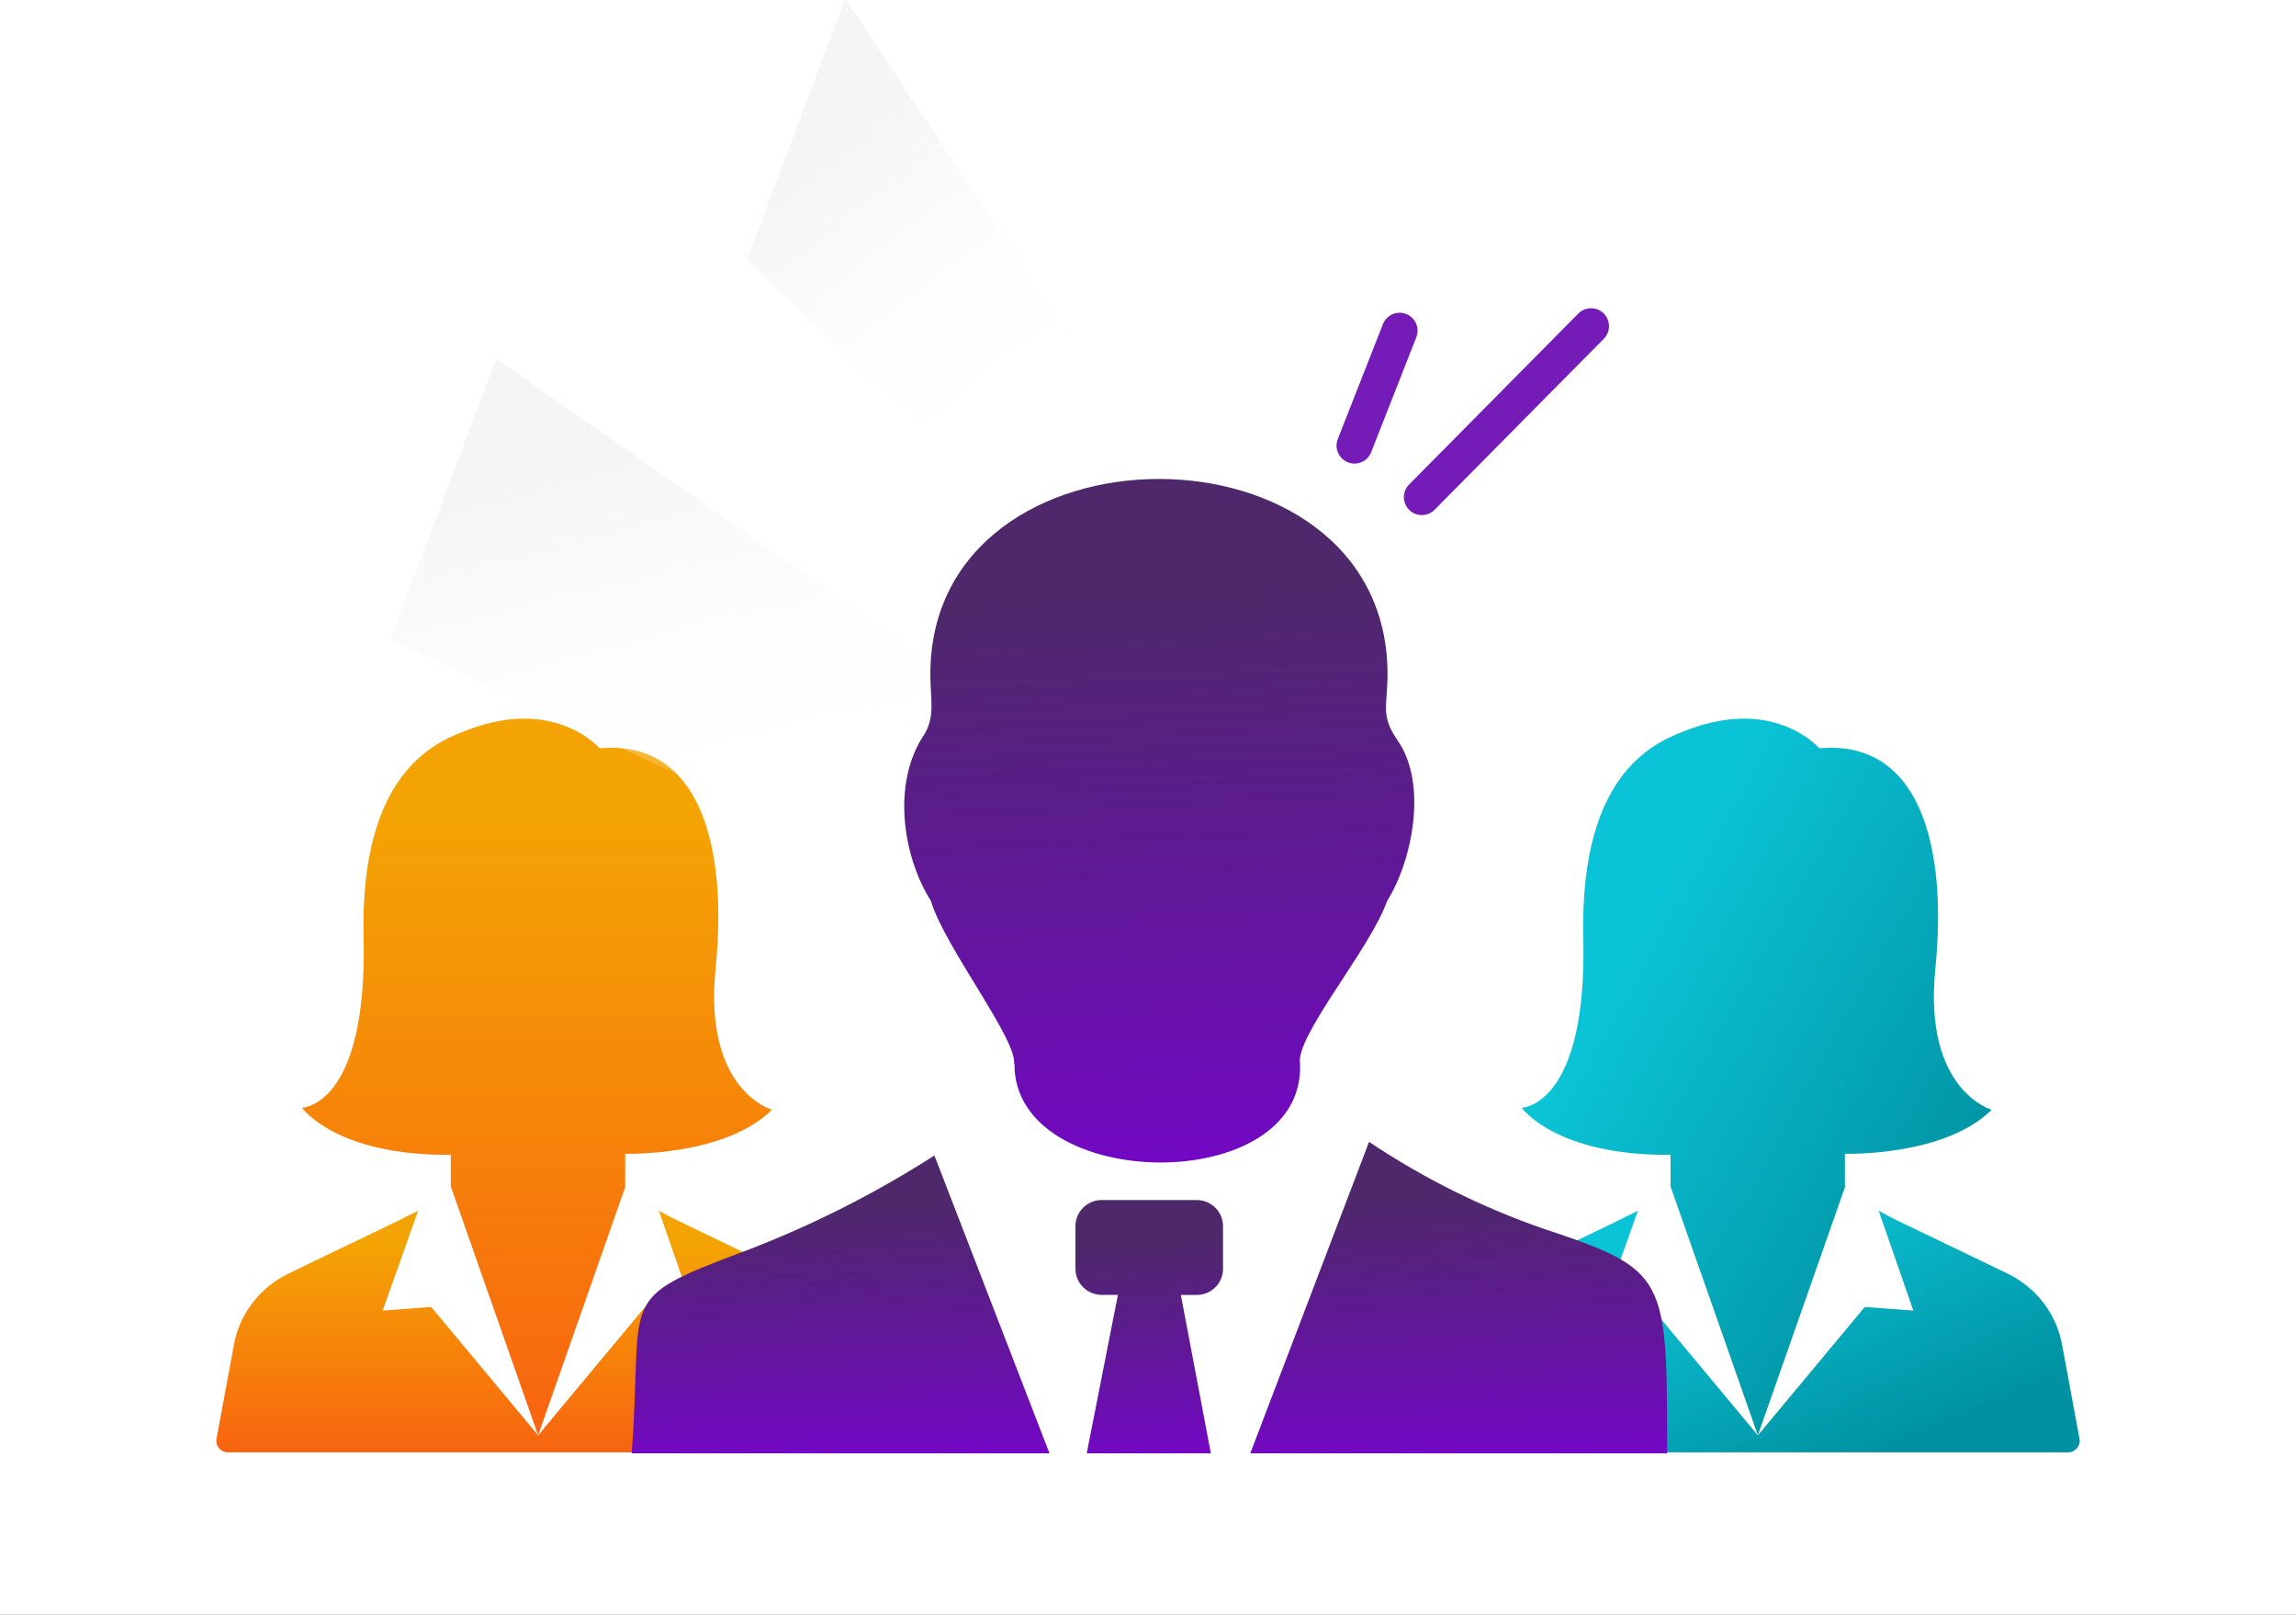 <svg xmlns="http://www.w3.org/2000/svg" width="128" height="90" viewBox="0 0 128 90" fill="none"><rect x="0" y="0" width="128" height="90" fill="#333333" stroke="none"/><g clip-path="url(#clip0_4695_166833)"><rect width="128" height="90" fill="white"></rect><g clip-path="url(#clip1_4695_166833)"><path d="M34.853 66.021V64.303C34.853 64.303 36.24 64.345 37.956 64.059C39.673 63.773 41.719 63.159 43.037 61.848C43.037 61.848 42.08 61.584 41.208 60.469C40.336 59.353 39.55 57.386 39.894 53.98C40.237 50.578 40.022 47.384 39.021 45.103C38.019 42.822 36.23 41.454 33.426 41.705C33.426 41.705 32.819 40.991 31.607 40.502C30.395 40.012 28.579 39.748 26.161 40.65C25.332 40.959 23.803 41.502 22.509 43.146C21.216 44.791 20.158 47.537 20.269 52.254C20.381 56.968 19.522 59.339 18.635 60.532C17.748 61.725 16.834 61.739 16.834 61.739C16.834 61.739 17.306 62.41 18.579 63.073C19.852 63.736 21.927 64.392 25.13 64.362V66.122L27.565 73.059L30 79.997L32.431 73.072L34.861 66.147L34.857 66.084L34.853 66.021L34.853 66.021Z" fill="url(#paint0_linear_4695_166833)"></path><path d="M47.932 80.198L47.443 77.559L46.953 74.919C46.795 74.065 46.432 73.271 45.909 72.594C45.386 71.918 44.703 71.359 43.904 70.974L40.839 69.499L37.773 68.024C37.597 67.941 37.423 67.85 37.25 67.758C37.077 67.666 36.905 67.572 36.734 67.48L37.7 70.261L38.666 73.043L37.313 72.942L35.96 72.841L32.98 76.419L30 79.997L27.02 76.419L24.039 72.841L22.686 72.942L21.334 73.043L22.322 70.261L23.31 67.48L22.696 67.785L22.082 68.091L19.089 69.532L16.096 70.974C15.297 71.359 14.615 71.918 14.092 72.594C13.569 73.271 13.206 74.065 13.047 74.919L12.558 77.559L12.068 80.198C12.034 80.39 12.092 80.577 12.209 80.715C12.326 80.854 12.502 80.944 12.704 80.944H47.281C47.492 80.944 47.672 80.854 47.791 80.715C47.91 80.577 47.968 80.39 47.934 80.198H47.932Z" fill="url(#paint1_linear_4695_166833)"></path></g><g clip-path="url(#clip2_4695_166833)"><path d="M102.853 66.021V64.303C102.853 64.303 104.24 64.345 105.956 64.059C107.673 63.773 109.719 63.159 111.037 61.848C111.037 61.848 110.08 61.584 109.208 60.469C108.336 59.353 107.55 57.386 107.893 53.98C108.237 50.578 108.022 47.384 107.021 45.103C106.019 42.822 104.231 41.454 101.426 41.705C101.426 41.705 100.819 40.991 99.607 40.502C98.395 40.012 96.579 39.748 94.161 40.65C93.332 40.959 91.803 41.502 90.509 43.146C89.216 44.791 88.158 47.537 88.269 52.254C88.381 56.968 87.522 59.339 86.635 60.532C85.748 61.725 84.834 61.739 84.834 61.739C84.834 61.739 85.306 62.41 86.579 63.073C87.852 63.736 89.927 64.392 93.13 64.362V66.122L95.565 73.059L98 79.997L100.431 73.072L102.861 66.147L102.857 66.084L102.853 66.021L102.853 66.021Z" fill="url(#paint2_linear_4695_166833)"></path><path d="M115.932 80.198L115.443 77.559L114.954 74.919C114.795 74.065 114.432 73.271 113.909 72.594C113.386 71.918 112.703 71.359 111.904 70.974L108.839 69.499L105.773 68.024C105.597 67.941 105.423 67.85 105.25 67.758C105.077 67.666 104.905 67.572 104.734 67.48L105.7 70.261L106.666 73.043L105.313 72.942L103.96 72.841L100.98 76.419L98 79.997L95.019 76.419L92.039 72.841L90.686 72.942L89.334 73.043L90.322 70.261L91.31 67.48L90.696 67.785L90.082 68.091L87.089 69.532L84.096 70.974C83.297 71.359 82.615 71.918 82.092 72.594C81.569 73.271 81.206 74.065 81.047 74.919L80.558 77.559L80.068 80.198C80.034 80.39 80.092 80.577 80.209 80.715C80.326 80.854 80.502 80.944 80.704 80.944H115.281C115.492 80.944 115.672 80.854 115.791 80.715C115.91 80.577 115.968 80.39 115.934 80.198H115.932Z" fill="url(#paint3_linear_4695_166833)"></path></g><path d="M47.126 -0.073L69.622 33.912L67.624 39.212L41.642 14.472L47.126 -0.073Z" fill="url(#paint4_linear_4695_166833)"></path><path d="M27.662 19.992L74.461 52.641L71.98 59.222L21.763 35.638L27.662 19.992Z" fill="url(#paint5_linear_4695_166833)"></path><path fill-rule="evenodd" clip-rule="evenodd" d="M56.535 59.294C56.704 57.924 52.64 52.735 51.895 50.207C50.302 47.685 49.739 43.648 51.478 41.012C52.165 39.955 51.866 39.038 51.866 37.572C51.866 23.072 77.353 23.064 77.353 37.572C77.353 39.409 76.936 39.839 77.929 41.288C79.594 43.692 78.74 47.977 77.329 50.215C76.423 52.845 72.163 57.808 72.478 59.302C72.748 66.742 56.512 66.494 56.556 59.302L56.535 59.294Z" fill="url(#paint6_linear_4695_166833)"></path><path fill-rule="evenodd" clip-rule="evenodd" d="M65.829 72.172H66.72C67.528 72.172 68.182 71.52 68.182 70.715V68.34C68.182 67.535 67.528 66.883 66.72 66.883H61.416C60.609 66.883 59.955 67.535 59.955 68.34V70.709C59.955 71.514 60.609 72.167 61.416 72.167H62.323L60.584 80.998H67.504L65.832 72.172H65.829Z" fill="url(#paint7_linear_4695_166833)"></path><path fill-rule="evenodd" clip-rule="evenodd" d="M35.215 80.998C35.902 72.093 34.155 72.48 41.623 69.689C45.285 68.286 48.794 66.513 52.093 64.399L58.509 81H35.215V80.998Z" fill="url(#paint8_linear_4695_166833)"></path><path fill-rule="evenodd" clip-rule="evenodd" d="M76.323 63.639C79.327 65.652 82.58 67.274 85.997 68.464C92.976 70.781 92.939 71.102 92.939 80.998H69.703L76.323 63.641V63.639Z" fill="url(#paint9_linear_4695_166833)"></path><path d="M75.511 24.837L78.028 18.43" stroke="#741BB8" stroke-width="2" stroke-linecap="round"></path><path d="M79.265 27.708L88.7 18.179" stroke="#741BB8" stroke-width="2" stroke-linecap="round"></path></g><defs><linearGradient id="paint0_linear_4695_166833" x1="29.936" y1="45.67" x2="29.936" y2="79.997" gradientUnits="userSpaceOnUse"><stop stop-color="#F4A304"></stop><stop offset="1" stop-color="#F86410"></stop></linearGradient><linearGradient id="paint1_linear_4695_166833" x1="30.001" y1="69.373" x2="30.001" y2="80.944" gradientUnits="userSpaceOnUse"><stop stop-color="#F4A304"></stop><stop offset="1" stop-color="#F86410"></stop></linearGradient><linearGradient id="paint2_linear_4695_166833" x1="87.353" y1="59.164" x2="107.977" y2="70.779" gradientUnits="userSpaceOnUse"><stop stop-color="#0BC3D6"></stop><stop offset="1" stop-color="#0092A2"></stop></linearGradient><linearGradient id="paint3_linear_4695_166833" x1="83.509" y1="73.921" x2="89.475" y2="87.572" gradientUnits="userSpaceOnUse"><stop stop-color="#0BC3D6"></stop><stop offset="1" stop-color="#0092A2"></stop></linearGradient><linearGradient id="paint4_linear_4695_166833" x1="47.961" y1="7.079" x2="59.562" y2="22.031" gradientUnits="userSpaceOnUse"><stop stop-color="#F5F5F5"></stop><stop offset="1" stop-color="white" stop-opacity="0"></stop></linearGradient><linearGradient id="paint5_linear_4695_166833" x1="31.227" y1="26.216" x2="36.404" y2="46.781" gradientUnits="userSpaceOnUse"><stop stop-color="#F5F5F5"></stop><stop offset="1" stop-color="white" stop-opacity="0"></stop></linearGradient><linearGradient id="paint6_linear_4695_166833" x1="53.5" y1="34" x2="55.131" y2="65.988" gradientUnits="userSpaceOnUse"><stop stop-color="#4E286B"></stop><stop offset="1" stop-color="#7307C5"></stop></linearGradient><linearGradient id="paint7_linear_4695_166833" x1="60.849" y1="69.59" x2="61.622" y2="81.423" gradientUnits="userSpaceOnUse"><stop stop-color="#4E286B"></stop><stop offset="1" stop-color="#7307C5"></stop></linearGradient><linearGradient id="paint8_linear_4695_166833" x1="37.746" y1="67.583" x2="38.125" y2="81.548" gradientUnits="userSpaceOnUse"><stop stop-color="#4E286B"></stop><stop offset="1" stop-color="#7307C5"></stop></linearGradient><linearGradient id="paint9_linear_4695_166833" x1="72.228" y1="66.968" x2="72.643" y2="81.57" gradientUnits="userSpaceOnUse"><stop stop-color="#4E286B"></stop><stop offset="1" stop-color="#7307C5"></stop></linearGradient><clipPath id="clip0_4695_166833"><rect width="128" height="90" fill="white"></rect></clipPath><clipPath id="clip1_4695_166833"><rect width="36" height="41" fill="white" transform="translate(12 40)"></rect></clipPath><clipPath id="clip2_4695_166833"><rect width="36" height="41" fill="white" transform="translate(80 40)"></rect></clipPath></defs></svg>